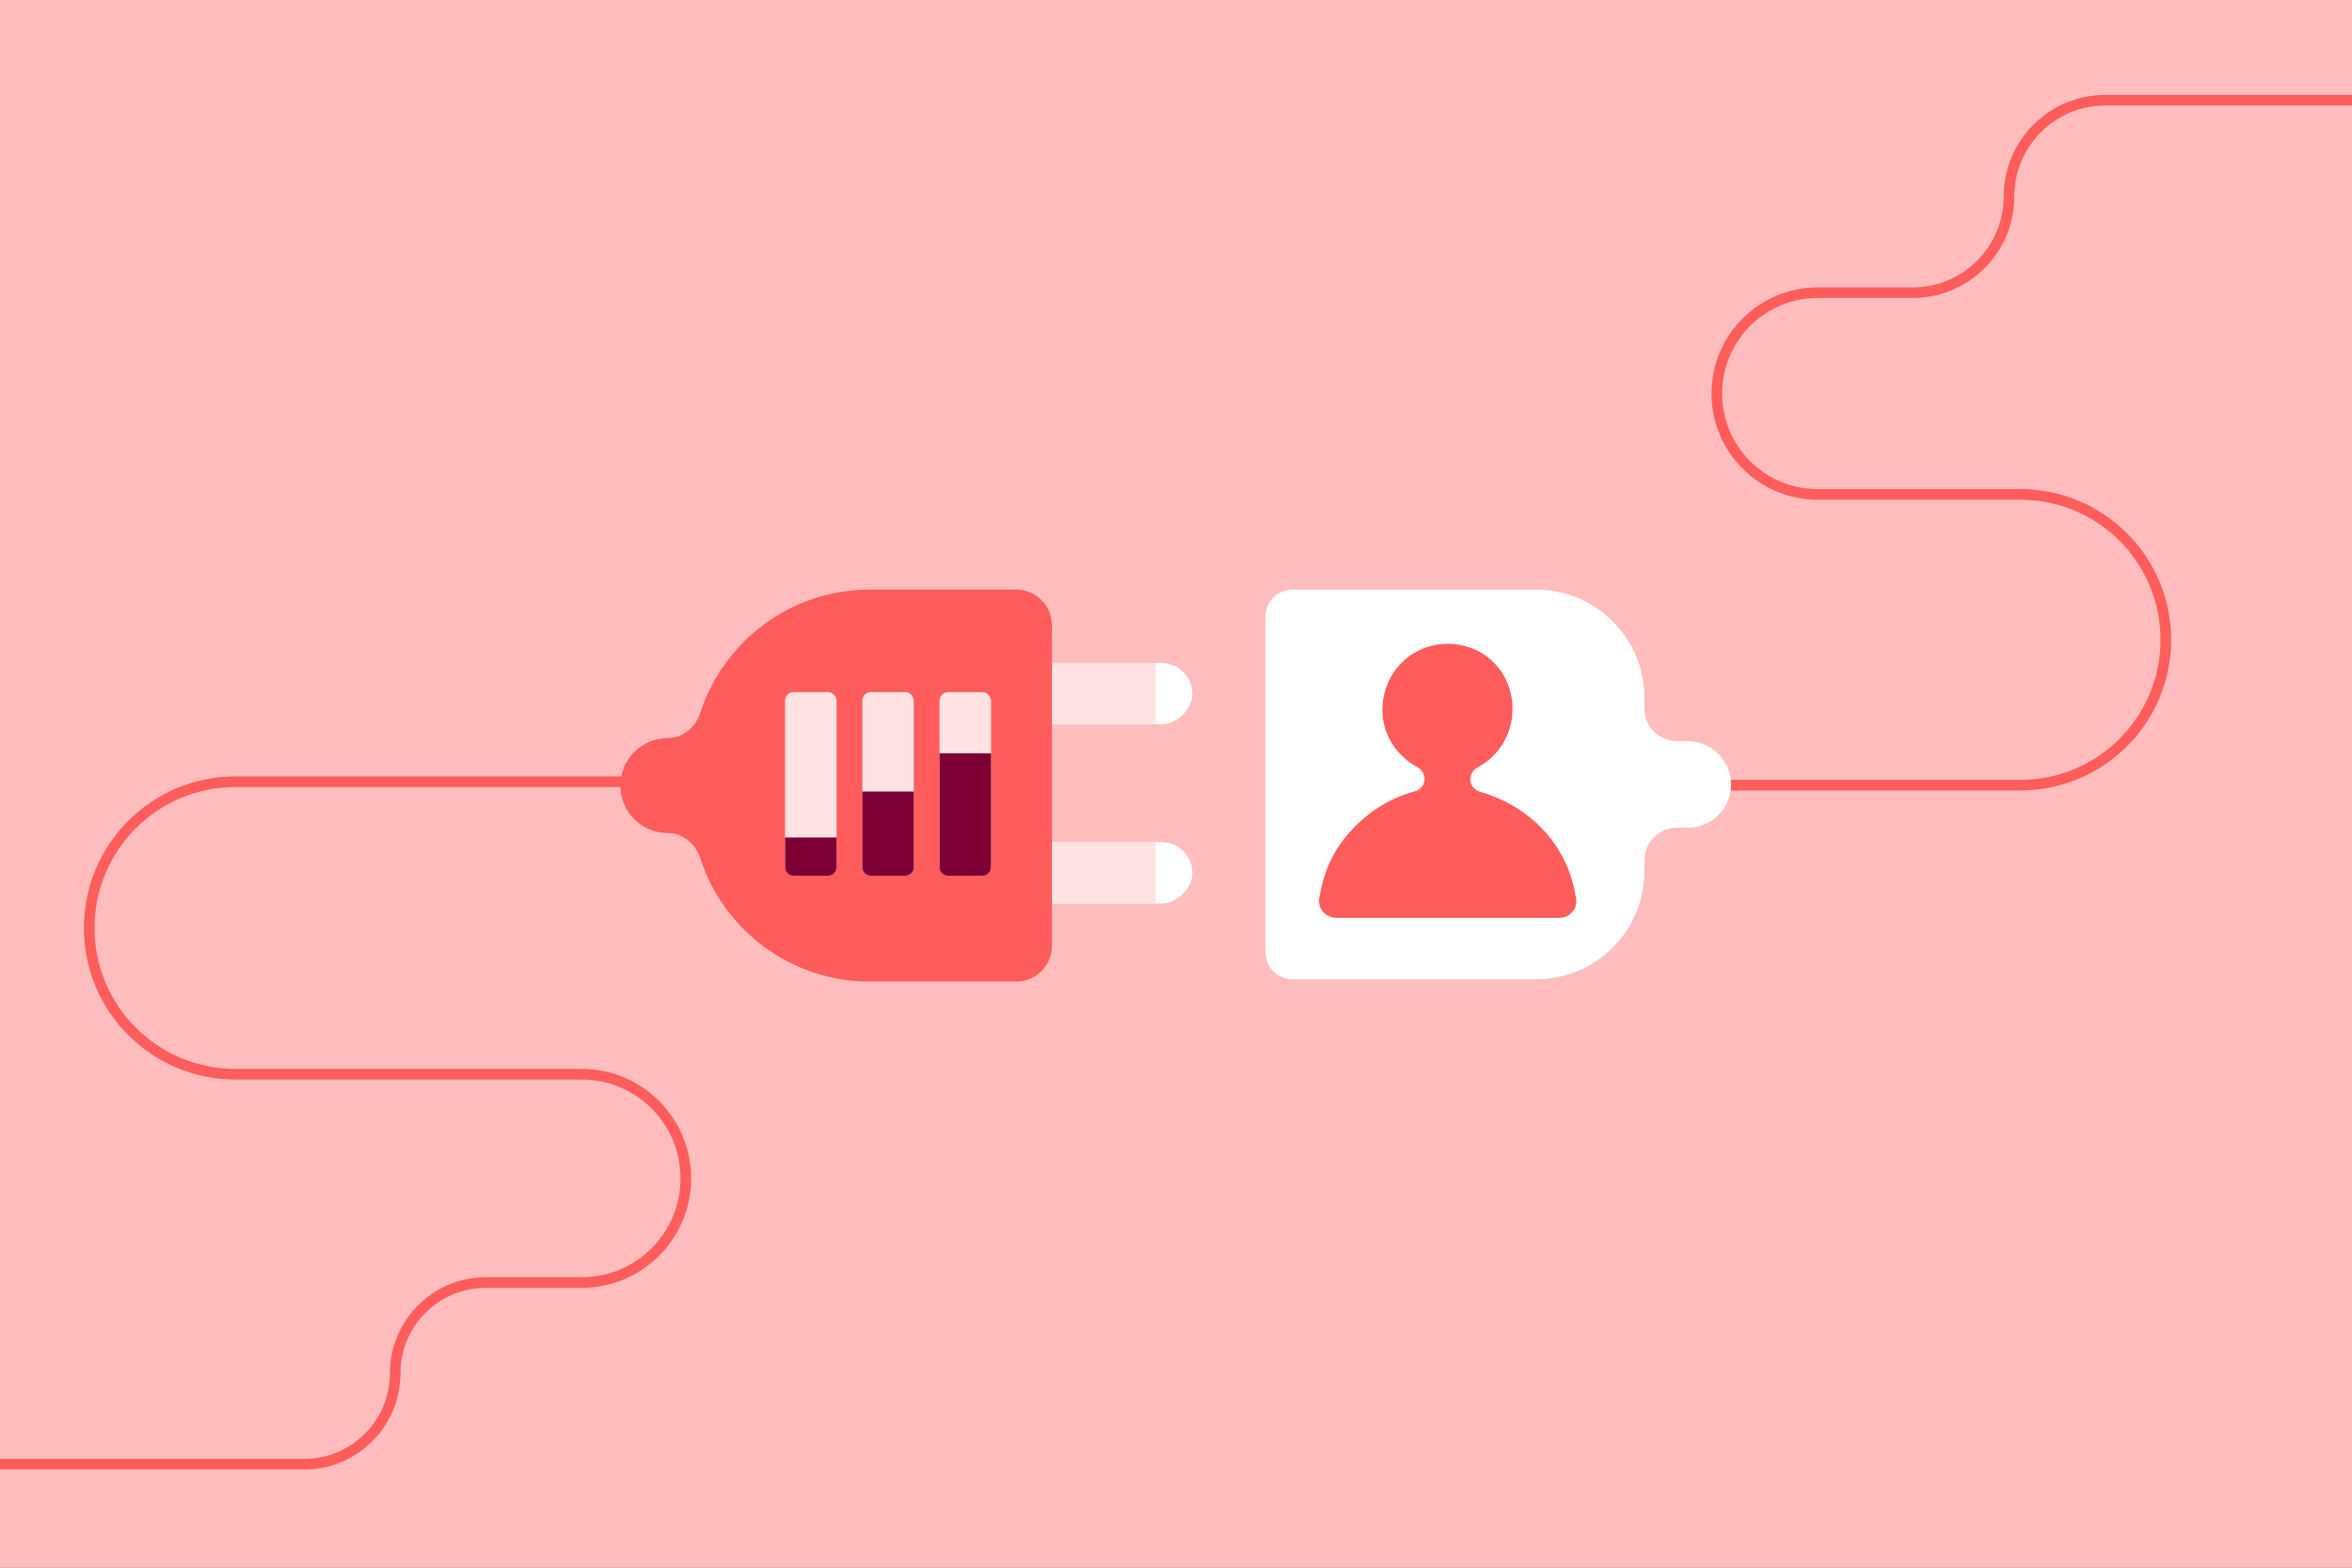<svg width="690" height="460" viewBox="0 0 690 460" fill="none" xmlns="http://www.w3.org/2000/svg">
<rect x="0" y="0" width="690" height="460" fill="#808080" stroke="none"/>
<g clip-path="url(#clip0_347_22850)">
<rect width="690" height="460" fill="#FFBDBD"/>
<path d="M489.396 230.373L592.738 230.373C616.291 230.373 635.384 211.28 635.384 187.728V187.728C635.384 164.175 616.291 145.082 592.738 145.082L533.262 145.082C516.913 145.082 503.659 131.829 503.659 115.48V115.48C503.659 99.131 516.912 85.877 533.262 85.877L561.139 85.877C576.735 85.877 589.378 73.234 589.378 57.638V57.638C589.378 42.042 602.021 29.399 617.617 29.399L711.5 29.399" stroke="#FF5C5C" stroke-width="3.107"/>
<path d="M204.095 229.373L69.089 229.373C45.387 229.373 26.173 248.588 26.173 272.289V272.289C26.173 295.991 45.387 315.206 69.089 315.206L170.646 315.206C187.523 315.206 201.205 328.888 201.205 345.765V345.765C201.205 362.643 187.523 376.325 170.646 376.325L142.573 376.325C127.854 376.325 115.923 388.257 115.923 402.975V402.975C115.923 417.693 103.992 429.625 89.273 429.625L-6.201 429.625" stroke="#FF5C5C" stroke-width="3.107"/>
<path d="M450.647 287.354C468.19 287.354 482.412 273.132 482.412 255.589V252.413C482.412 247.15 486.678 242.883 491.941 242.883H495.118C502.135 242.883 507.824 237.194 507.824 230.177C507.824 223.16 502.135 217.471 495.118 217.471H491.941C486.678 217.471 482.412 213.204 482.412 207.941V204.765C482.412 187.222 468.19 173 450.647 173L379.176 173C374.79 173 371.234 176.555 371.234 180.941L371.234 279.413C371.234 283.799 374.79 287.354 379.176 287.354L450.647 287.354Z" fill="white"/>
<path fill-rule="evenodd" clip-rule="evenodd" d="M417.939 228.556C417.939 227.053 416.999 225.734 415.684 225.022C409.633 221.753 405.441 215.337 405.546 208.091C405.697 197.545 413.84 188.894 424.815 188.929C435.362 188.961 443.737 197.153 443.722 208.082C443.711 215.495 439.635 221.872 433.624 225.088C432.287 225.802 431.329 227.134 431.329 228.656C431.329 230.392 432.554 231.872 434.219 232.337C447.112 235.942 459.944 246.54 462.395 263.858C462.818 266.85 460.354 269.335 457.349 269.335H392.12C389.036 269.335 386.545 266.731 387.016 263.668C388.055 256.938 390.453 250.735 394.955 245.353C400.456 238.777 407.167 234.314 415.004 232.235C416.688 231.789 417.939 230.307 417.939 228.556Z" fill="#FF5C5C"/>
<rect x="349.803" y="194.566" width="17.972" height="61.106" rx="8.986" transform="rotate(90 349.803 194.566)" fill="white"/>
<rect x="349.803" y="247.135" width="17.972" height="61.106" rx="8.986" transform="rotate(90 349.803 247.135)" fill="white"/>
<path d="M339.02 194.566L339.02 212.538L298.975 212.538C297.269 212.538 295.886 211.155 295.886 209.449L295.886 197.655C295.886 195.949 297.269 194.566 298.975 194.566L339.02 194.566Z" fill="#FFE3E3"/>
<path d="M339.02 247.135L339.02 265.107L298.975 265.107C297.269 265.107 295.886 263.724 295.886 262.018L295.886 250.224C295.886 248.518 297.269 247.135 298.975 247.135L339.02 247.135Z" fill="#FFE3E3"/>
<path d="M298.135 173C303.91 173 308.591 177.682 308.591 183.457V277.566C308.591 283.341 303.91 288.022 298.135 288.022H255.196C231.969 288.022 212.28 272.876 205.466 251.921C204.093 247.698 200.384 244.453 195.942 244.453C188.242 244.453 182 238.211 182 230.511C182 222.811 188.243 216.569 195.942 216.569C200.384 216.569 204.093 213.325 205.466 209.101C212.28 188.146 231.969 173 255.196 173H298.135Z" fill="#FF5C5C"/>
<rect x="230.318" y="203.078" width="15.106" height="53.891" rx="2.518" fill="#FFE3E3"/>
<path d="M230.318 245.742H245.424V254.452C245.424 255.842 244.297 256.97 242.906 256.97H232.836C231.446 256.97 230.318 255.842 230.318 254.452V245.742Z" fill="#7C0033"/>
<rect x="252.977" y="203.078" width="15.106" height="53.891" rx="2.518" fill="#FFE3E3"/>
<path d="M252.977 232.27H268.082V254.452C268.082 255.842 266.955 256.969 265.565 256.969H255.494C254.104 256.969 252.977 255.842 252.977 254.452V232.27Z" fill="#7C0033"/>
<rect x="275.637" y="203.078" width="15.106" height="53.891" rx="2.518" fill="#FFE3E3"/>
<path d="M275.637 221.042H290.742V254.452C290.742 255.842 289.615 256.97 288.225 256.97H278.154C276.764 256.97 275.637 255.842 275.637 254.452V221.042Z" fill="#7C0033"/>
</g>
<defs>
<clipPath id="clip0_347_22850">
<rect width="690" height="460" fill="white"/>
</clipPath>
</defs>
</svg>
